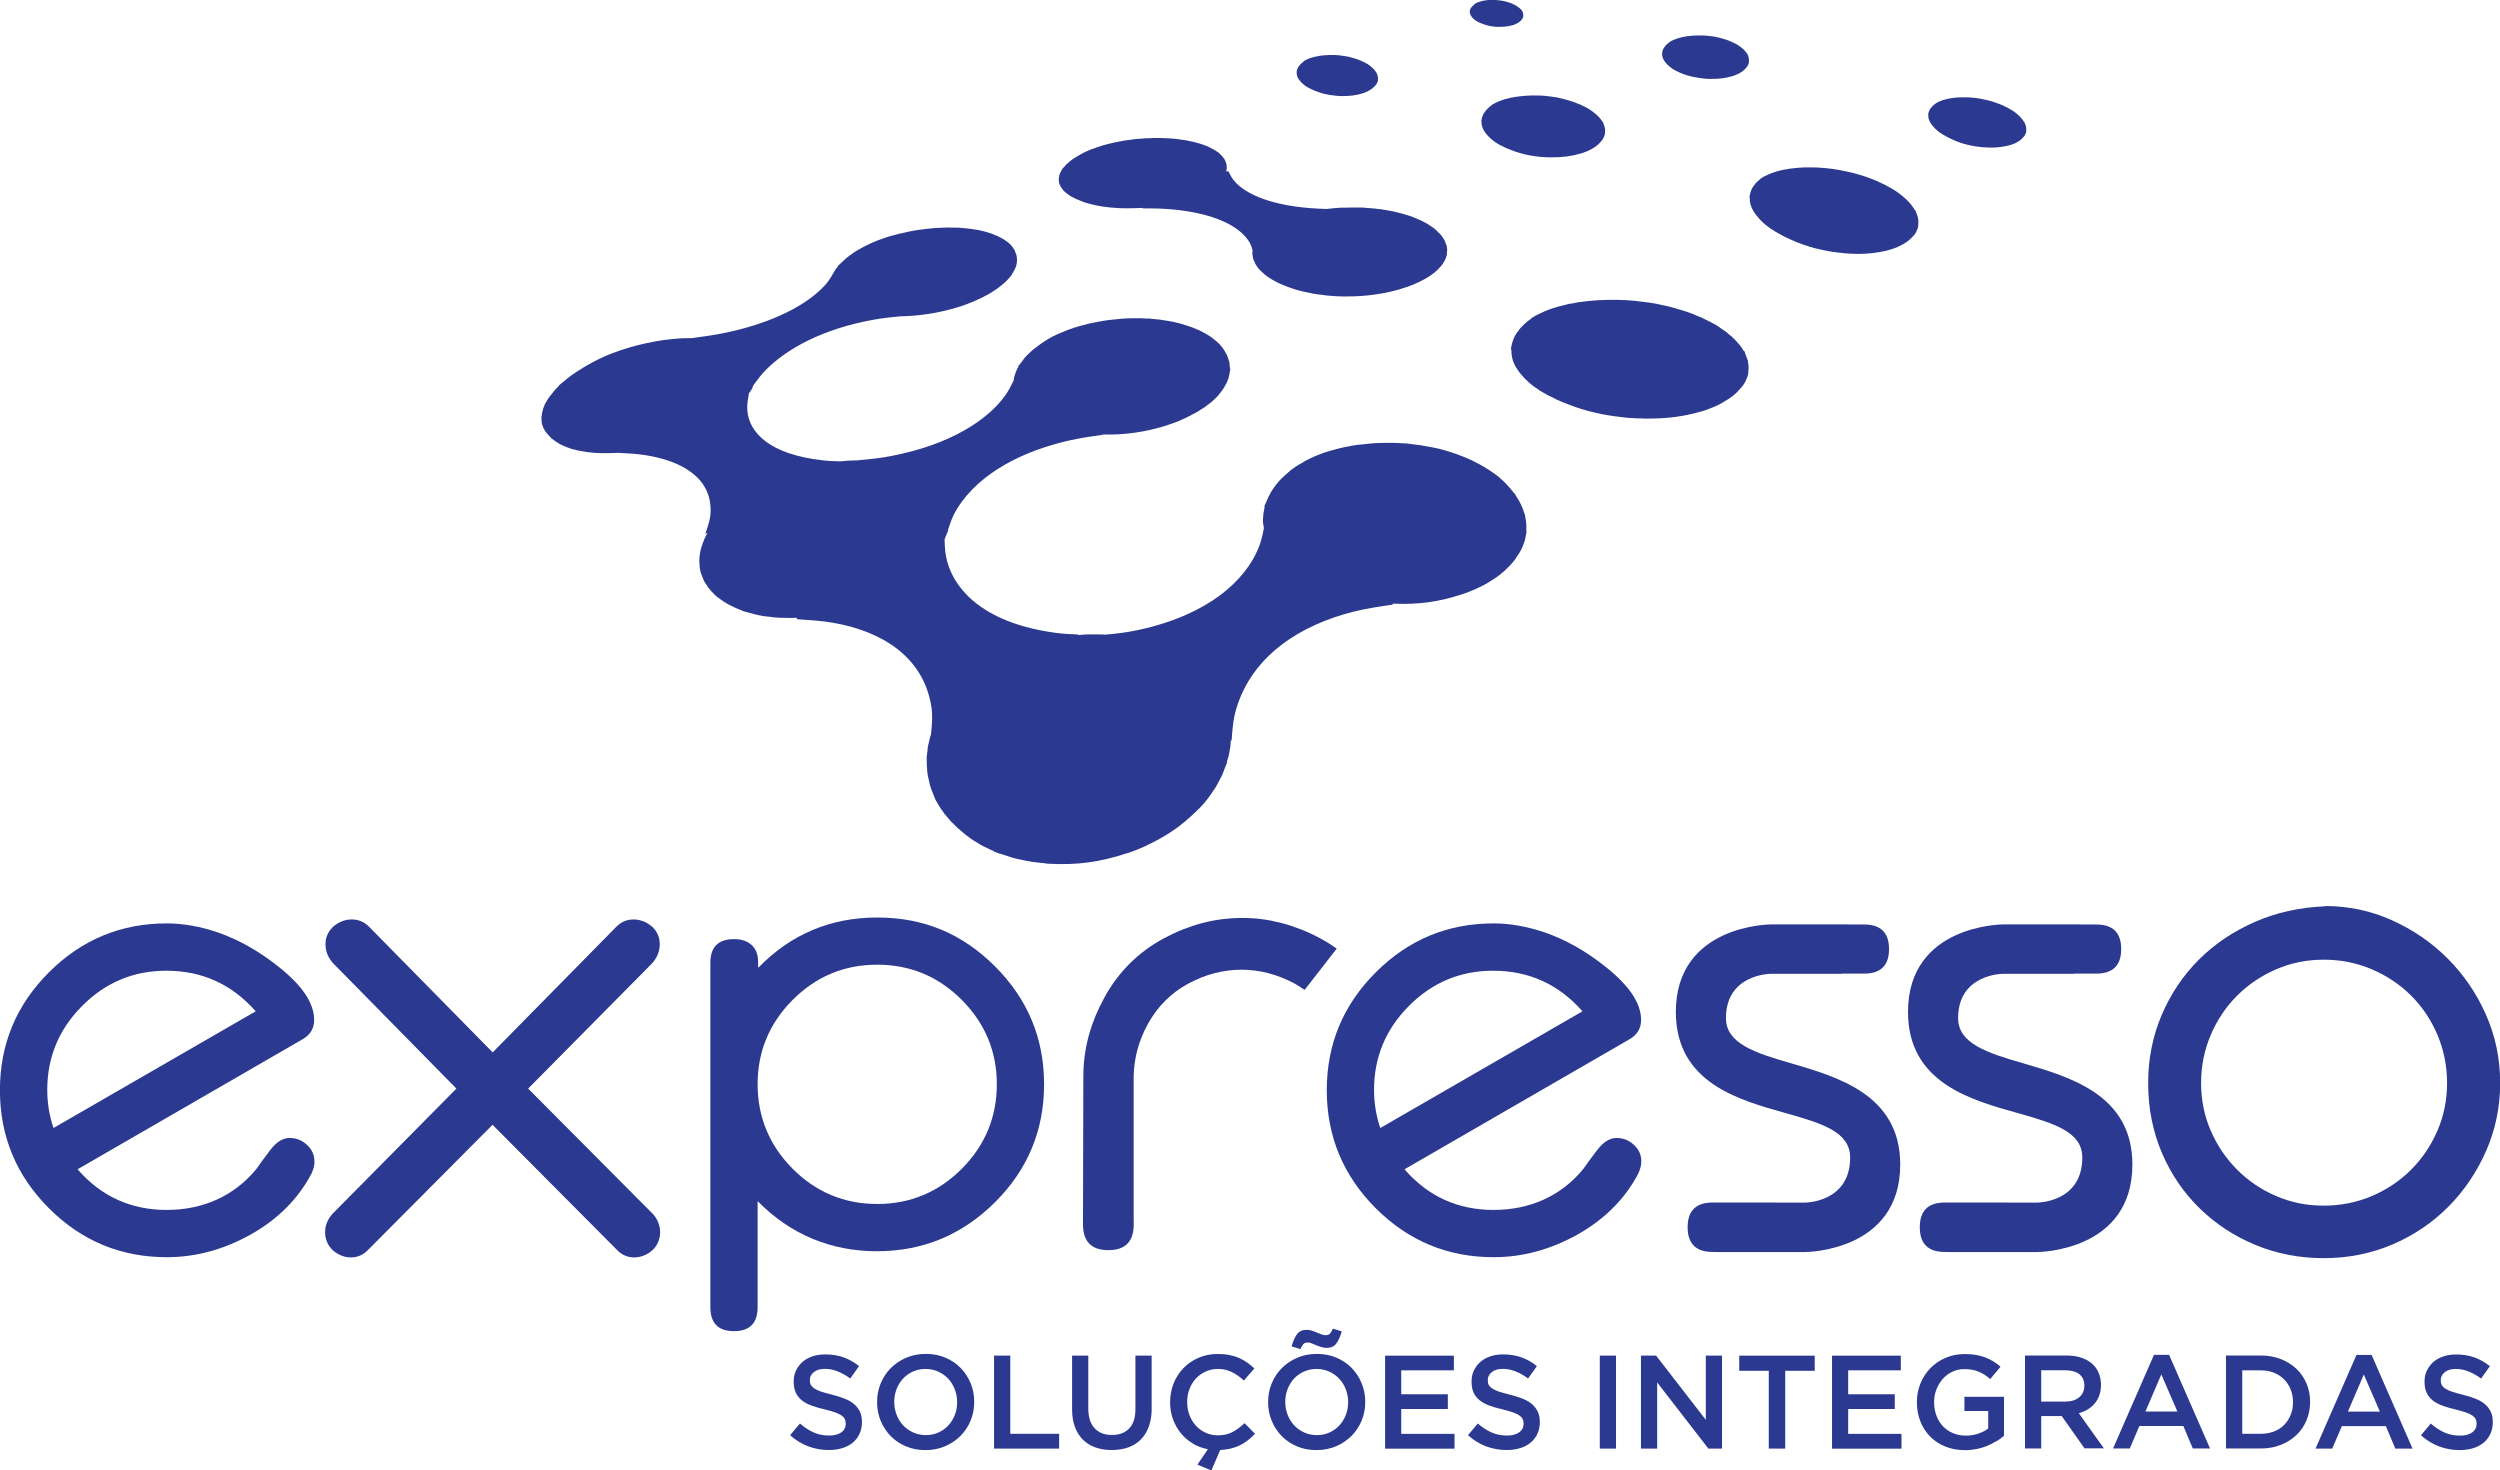 <?xml version="1.0" encoding="UTF-8"?>
<svg id="Layer_2" data-name="Layer 2" xmlns="http://www.w3.org/2000/svg" viewBox="0 0 343.84 202.24">
  <defs>
    <style>
      .cls-1, .cls-2 {
        fill: #2b3990;
      }

      .cls-2 {
        fill-rule: evenodd;
      }
    </style>
  </defs>
  <g id="Layer_1-2" data-name="Layer 1">
    <g>
      <path class="cls-2" d="m35.16,139.08c-3.28-3.72-7.37-5.57-12.28-5.57-4.51,0-8.37,1.61-11.58,4.84-3.2,3.21-4.8,7.06-4.8,11.55,0,1.8.28,3.55.86,5.24l27.81-16.05Zm8.1,20.66c0,.52-.14,1.08-.44,1.71-1.83,3.46-4.61,6.24-8.32,8.33-3.72,2.08-7.58,3.13-11.56,3.13-6.32,0-11.72-2.24-16.21-6.73-4.49-4.49-6.74-9.9-6.74-16.24s2.25-11.72,6.74-16.21c4.49-4.49,9.89-6.73,16.21-6.73,2.25,0,4.61.42,7.07,1.26,2.8.98,5.52,2.5,8.19,4.61,3.34,2.62,5.01,5.08,5.01,7.41,0,1.17-.54,2.06-1.62,2.67l-30.92,17.87c3.23,3.72,7.32,5.59,12.26,5.59s9.28-1.89,12.35-5.66c.38-.58,1.01-1.41,1.87-2.55.85-1.13,1.75-1.69,2.67-1.69s1.71.31,2.39.94c.7.63,1.03,1.4,1.03,2.29Z"/>
      <path class="cls-2" d="m89.73,171.94c-.36.33-.76.58-1.18.74-.43.17-.87.26-1.34.26s-.92-.1-1.34-.29h0c-.4-.19-.77-.46-1.1-.83h0s-17.03-17.12-17.03-17.12l-17.03,17.12h0c-.33.36-.7.64-1.1.83h0c-.42.19-.87.29-1.34.29s-.91-.09-1.34-.26c-.42-.17-.81-.42-1.18-.74l-.02-.02c-.33-.33-.59-.71-.76-1.12h0c-.17-.41-.26-.86-.26-1.32s.09-.91.26-1.34c.17-.42.42-.82.74-1.18l.02-.02,17.04-17.22-16.94-17.22-.02-.02c-.66-.73-1.01-1.56-1.04-2.49-.02-.48.05-.93.22-1.34h0c.16-.41.42-.79.76-1.13l.02-.02c.36-.32.75-.58,1.17-.75.42-.18.86-.28,1.32-.29.47-.02.92.06,1.34.22h0c.41.16.8.42,1.13.75h0s17.03,17.31,17.03,17.31l17.03-17.3h0c.34-.34.72-.6,1.13-.76h0c.41-.16.86-.23,1.34-.22.46.02.91.12,1.32.29.41.17.8.43,1.16.75l.03.02c.34.34.59.72.75,1.13h0c.16.41.23.86.22,1.34-.02.46-.12.91-.29,1.32-.17.41-.43.8-.75,1.17l-.02.02-17.04,17.22,17.13,17.22.02.02c.33.36.58.76.74,1.18.17.43.26.87.26,1.34s-.09.91-.26,1.32c-.17.41-.43.79-.76,1.12l-.02.02Z"/>
      <path class="cls-2" d="m137.1,149.12c0-4.51-1.61-8.37-4.82-11.6-3.23-3.23-7.09-4.84-11.63-4.84s-8.4,1.61-11.63,4.84c-3.21,3.23-4.82,7.09-4.82,11.6s1.61,8.4,4.82,11.63c3.23,3.23,7.11,4.84,11.63,4.84s8.4-1.61,11.63-4.84c3.21-3.23,4.82-7.11,4.82-11.63m6.5,0c0,6.34-2.25,11.76-6.76,16.24-4.51,4.49-9.92,6.73-16.24,6.73s-11.91-2.31-16.4-6.9v14.59c0,2.2-1.08,3.3-3.25,3.3s-3.25-1.1-3.25-3.3v-47.37c0-2.17,1.1-3.25,3.28-3.25,1.69,0,3.23.85,3.28,2.98l.02.97c4.47-4.61,9.94-6.92,16.37-6.92s11.72,2.24,16.21,6.73c4.49,4.49,6.74,9.89,6.74,16.21Z"/>
      <path class="cls-2" d="m155.92,167.86v-19.9c.02-.6.06-1.2.15-1.79.07-.48.16-.97.28-1.46h0s.1-.38.1-.38c.16-.6.37-1.2.61-1.79h0c.24-.6.52-1.18.84-1.75h0c.33-.6.7-1.17,1.1-1.7.39-.52.82-1.02,1.29-1.48.46-.46.96-.89,1.49-1.28.45-.33.93-.64,1.43-.92h0s.25-.14.25-.14c.58-.31,1.18-.59,1.77-.83.6-.24,1.2-.44,1.81-.59.61-.16,1.23-.28,1.85-.36.62-.08,1.24-.12,1.86-.12s1.24.04,1.86.12c.6.08,1.2.19,1.78.34h.01s.05.02.05.02h0c.61.16,1.21.35,1.8.59.59.23,1.18.5,1.76.81h0s.02.01.02.01c.2.12.41.24.6.36.18.11.38.24.58.38l.22.15,4.42-5.68-.12-.08h0c-.17-.12-.34-.24-.52-.36-.26-.17-.53-.34-.81-.51-.27-.16-.54-.32-.81-.46h-.03s-.04-.04-.04-.04h-.01c-.86-.46-1.71-.86-2.57-1.19h0c-.89-.35-1.78-.65-2.67-.88-.89-.23-1.79-.41-2.7-.53-.9-.12-1.81-.17-2.73-.17s-1.85.06-2.75.17c-.91.12-1.81.29-2.71.53-.9.23-1.79.53-2.68.88-.89.35-1.78.77-2.66,1.24-.86.47-1.69.99-2.46,1.56-.77.57-1.49,1.19-2.17,1.86h0c-.67.67-1.3,1.39-1.88,2.16-.58.77-1.11,1.59-1.59,2.46l-.03.06h0c-.48.87-.9,1.74-1.26,2.61-.36.89-.67,1.79-.92,2.71-.24.91-.43,1.83-.55,2.76-.12.92-.18,1.86-.18,2.81,0,7.47-.05,12.86-.05,20.33,0,2.36,1.16,3.55,3.49,3.55s3.49-1.18,3.49-3.55v-.51h.01Z"/>
      <path class="cls-2" d="m217.64,139.08c-3.28-3.72-7.37-5.57-12.28-5.57-4.51,0-8.37,1.61-11.58,4.84-3.2,3.21-4.8,7.06-4.8,11.55,0,1.8.28,3.55.86,5.24l27.81-16.05Zm8.1,20.66c0,.52-.14,1.08-.44,1.71-1.83,3.46-4.61,6.24-8.31,8.33-3.72,2.08-7.58,3.13-11.56,3.13-6.32,0-11.72-2.24-16.21-6.73-4.49-4.49-6.74-9.9-6.74-16.24s2.25-11.72,6.74-16.21c4.49-4.49,9.89-6.73,16.21-6.73,2.25,0,4.61.42,7.08,1.26,2.8.98,5.52,2.5,8.19,4.61,3.34,2.62,5.01,5.08,5.01,7.41,0,1.17-.54,2.06-1.62,2.67l-30.92,17.87c3.23,3.72,7.32,5.59,12.26,5.59s9.28-1.89,12.35-5.66c.38-.58,1.01-1.41,1.87-2.55.86-1.13,1.75-1.69,2.67-1.69s1.71.31,2.39.94c.7.63,1.03,1.4,1.03,2.29Z"/>
      <path class="cls-2" d="m248.27,165.4s6.19,0,6.19-6.19c0-3.57-3.92-4.71-8.8-6.1-6.54-1.83-15.17-4.18-15.17-13.94,0-12.03,13.08-12.03,13.08-12.03h9.8s2.52.01,2.52.01h0s.49,0,.49,0c2.29,0,3.43,1.13,3.43,3.38s-1.14,3.38-3.43,3.38h-3.01s0,.02,0,.02h-9.8s-6.19,0-6.19,6.1c0,3.49,4.01,4.79,8.89,6.19,6.54,1.92,15.08,4.36,15.08,13.95,0,12.03-13.07,12.03-13.07,12.03h-12.3s-.42-.01-.42-.01c-2.3,0-3.45-1.13-3.45-3.4s1.15-3.4,3.45-3.4c5.08,0,7.63.01,12.71.01"/>
      <path class="cls-2" d="m302.73,148.95c0,2.33.44,4.51,1.32,6.54.44,1.02.96,1.98,1.57,2.88h0c.6.88,1.29,1.72,2.06,2.5.77.77,1.61,1.46,2.49,2.06.89.6,1.85,1.13,2.88,1.57,1.02.44,2.08.77,3.16.99,1.08.22,2.21.33,3.38.33,2.33,0,4.53-.44,6.6-1.31h0c1.04-.44,2.01-.97,2.91-1.57.9-.6,1.73-1.29,2.51-2.06h0c.77-.77,1.46-1.61,2.06-2.5.6-.89,1.13-1.86,1.57-2.88.44-1.02.77-2.08.99-3.16.22-1.08.33-2.21.33-3.38,0-2.33-.44-4.53-1.31-6.6h0c-.44-1.04-.97-2.02-1.57-2.92-.6-.9-1.29-1.73-2.06-2.5h0c-.78-.78-1.61-1.46-2.51-2.06-.9-.61-1.88-1.13-2.91-1.57-2.07-.88-4.27-1.32-6.6-1.32s-4.51.44-6.54,1.32c-1.02.44-1.98.96-2.88,1.57-.89.6-1.73,1.29-2.5,2.06h0c-.78.78-1.47,1.61-2.06,2.51-.61.9-1.13,1.88-1.57,2.91-.88,2.07-1.32,4.27-1.32,6.6m17.06-24.35c1.6,0,3.17.16,4.71.49,1.53.32,3.02.81,4.48,1.47,1.45.65,2.82,1.42,4.09,2.29,1.28.88,2.48,1.87,3.57,2.97,1.1,1.1,2.08,2.29,2.97,3.58.88,1.29,1.64,2.66,2.29,4.13,1.31,2.94,1.96,6.09,1.96,9.43,0,1.63-.16,3.22-.48,4.78-.32,1.55-.8,3.05-1.43,4.5-.63,1.45-1.38,2.81-2.24,4.09h0c-.86,1.28-1.83,2.47-2.92,3.57-1.08,1.1-2.27,2.09-3.55,2.96-1.28.87-2.66,1.63-4.12,2.26-1.47.63-3.01,1.11-4.59,1.43-1.59.32-3.23.48-4.93.48s-3.28-.15-4.84-.45c-1.56-.3-3.07-.75-4.52-1.35-1.46-.6-2.82-1.32-4.1-2.15h0c-1.28-.84-2.47-1.79-3.57-2.86-1.1-1.07-2.09-2.24-2.96-3.51-.87-1.27-1.62-2.64-2.25-4.11-.63-1.47-1.11-3.01-1.43-4.62-.32-1.6-.48-3.27-.48-5s.15-3.28.46-4.84c.31-1.56.77-3.07,1.39-4.53.62-1.45,1.35-2.81,2.2-4.08.86-1.28,1.83-2.46,2.91-3.54,1.08-1.08,2.27-2.06,3.56-2.93,1.28-.86,2.67-1.62,4.15-2.27,1.48-.65,3.03-1.16,4.65-1.51,1.61-.36,3.28-.57,5-.64h.02Z"/>
      <path class="cls-2" d="m280.2,165.4s6.19,0,6.19-6.19c0-3.57-3.92-4.71-8.8-6.1-6.54-1.83-15.17-4.18-15.17-13.94,0-12.03,13.08-12.03,13.08-12.03h9.8s2.52.01,2.52.01h0s.49,0,.49,0c2.29,0,3.43,1.13,3.43,3.38s-1.15,3.38-3.43,3.38h-3.01s0,.02,0,.02h-9.8s-6.19,0-6.19,6.1c0,3.49,4.01,4.79,8.89,6.19,6.54,1.92,15.08,4.36,15.08,13.95,0,12.03-13.07,12.03-13.07,12.03h-12.3s-.42-.01-.42-.01c-2.3,0-3.45-1.13-3.45-3.4s1.15-3.4,3.45-3.4c5.08,0,7.63.01,12.71.01"/>
      <path class="cls-2" d="m172.27,34.45c-.12-.53-.26-.91-.57-1.37-1.9-2.75-6.49-3.99-11.07-4.33-1.16-.08-2.32-.1-3.48-.09,0-.02-.01-.05,0-.07-.52.03-1.05.05-1.61.05-.09,0-.19,0-.29,0h-.02c-.1,0-.21,0-.29,0h0c-.21,0-.39,0-.56,0h0c-.2-.01-.39-.02-.55-.02h0c-.15-.02-.34-.02-.56-.04-.2-.01-.38-.04-.52-.04t-.02,0c-.17-.03-.35-.03-.54-.07-.25-.02-.46-.05-.71-.08,0,0,0,0,0-.02-.13,0-.25-.04-.37-.06-.17-.04-.35-.06-.51-.1-.15-.03-.34-.07-.49-.12h0c-.12-.02-.27-.07-.45-.11h0c-.14-.04-.29-.09-.47-.14h0c-.14-.06-.28-.11-.42-.16-.13-.06-.28-.11-.41-.17h0c-.12-.05-.25-.11-.37-.15-.09-.05-.22-.1-.35-.18h0c-.12-.05-.24-.12-.35-.17h0c-.1-.07-.19-.12-.27-.19-.09-.06-.19-.13-.25-.19h-.02c-.06-.05-.12-.11-.2-.16h0s-.02-.02-.02-.03h0s-.02,0-.02,0c-.02,0,0,0,0,0h0c-.06-.06-.14-.14-.21-.21h-.02c-.06-.07-.13-.15-.16-.22h0c-.06-.07-.1-.14-.16-.22-.03-.07-.07-.14-.12-.21-.03-.07-.08-.13-.1-.2-.02-.09-.05-.16-.07-.23-.02-.07-.03-.14-.04-.22h0c-.02-.08,0-.15,0-.24-.02-.07-.02-.15,0-.23.03-.08.03-.15.04-.22-.01-.05.02-.12.04-.21.03-.07.06-.16.1-.24.04-.09.07-.16.12-.23h0c.03-.07.09-.15.14-.21-.02,0-.05,0-.06,0,.12-.16.27-.32.42-.47.06-.09.14-.15.18-.22.08-.08.16-.15.25-.22h0c.09-.08.17-.16.26-.23.08-.07.19-.14.28-.22h0c.07-.06.17-.13.33-.22.11-.07.23-.15.33-.21h0c.11-.07.23-.15.34-.2.11-.07.23-.13.37-.21.06-.04.13-.06.2-.11t0-.01c.18-.08.38-.18.56-.26h.02s.01,0,.04-.02c.01-.01.03-.01.04-.02.1-.04.23-.1.4-.17h0c.13-.05.29-.11.48-.16.14-.05.29-.11.46-.18h0c.15-.03.31-.09.47-.15.13-.03.28-.09.48-.14h0c.16-.05.31-.08.49-.13h0c.18-.05.33-.08.49-.12.19-.05.37-.08.54-.12.15-.03.33-.06.53-.1h0c.21-.04.37-.08.48-.09.23-.04.45-.07.68-.11t0,.01c.11-.02.23-.03.35-.05h0c.17-.02.34-.04.5-.07.17-.02.35-.03.55-.06h0c.2,0,.39-.03.54-.03.18-.02.37-.03.51-.05.13,0,.3,0,.52,0,.14-.01.31-.02.5-.03h.02c.19,0,.36,0,.52,0h0c.2,0,.36,0,.52,0h0c.06,0,.13.02.21.01h0c.27,0,.54.01.83.03.16.02.34.03.52.04h0c.14,0,.31.02.5.04.33.04.65.08.98.14h.02c.31.04.63.09.93.17h0c.32.05.64.13.91.21.31.09.59.17.86.25h-.03c.13.04.26.09.38.14h0c.11.04.22.09.39.15h0c.07.04.2.09.33.17h0c.08.04.2.11.32.17h0c.11.06.21.12.29.17h.02c.08.06.16.12.26.18.1.07.18.13.28.18h-.02,0c.08.07.15.14.22.21h0c.07.07.13.13.18.19h.02c.05.07.1.13.15.2h0s.05.09.08.12t.02,0s0,.01-.01.01c.02,0,.03,0,.05,0,.01.04.02.07.04.1.02.07.05.13.09.19h0c.04.08.08.15.11.22.02.06.05.13.06.2h0c.02.08.06.15.05.22.02.06.02.14,0,.23h0s0,.04,0,.07c.02,0,.03,0,.05,0-.03.14-.05.26-.06.39-.01.06-.03.13-.05.2.09,0,.2-.02.33-.02.2.46.43.91.81,1.35,1.56,1.82,5.23,3.48,11.6,3.79.4.02.74.03,1.08.04.09,0,.19-.02.29-.03.16-.02.38-.04.58-.06h0c.25-.02.46-.05.63-.06.24,0,.43-.02.57-.03.16,0,.35,0,.59,0,.18-.01.4-.02.61-.02h0c.22,0,.42-.01.6,0h0c.22,0,.42,0,.6,0h0c.1,0,.18,0,.26.01,0,0,0-.01,0-.02.32.03.63.04.96.08.18,0,.38.02.62.05h0c.16,0,.37.03.57.06.43.03.83.09,1.23.16h0c.38.06.79.14,1.18.22h0c.39.09.74.18,1.14.29.37.1.72.22,1.07.33h0c.13.05.31.1.48.18h0c.13.04.3.11.49.21h0c.11.04.28.11.47.2h0c.12.05.26.13.41.2h0c.15.07.3.16.42.23h0c.14.07.26.15.37.24.11.08.23.15.37.23-.02,0-.01.01-.01.01t.02,0h0c.11.08.24.16.33.25h0c.11.09.2.17.28.24h0c.07.08.17.17.25.27h0c.06.05.11.09.14.14,0,0,0,.01.02,0t.02.02s.02,0,.03,0c.02.05.05.1.1.14.04.07.11.14.17.21h0c.07.11.13.2.18.28.06.09.11.18.18.27h0c.03.09.08.18.11.29.03.08.08.18.11.29h0s.02.06.03.08c0,0,.02,0,.03,0,.04.18.05.35.07.5,0,.08.01.19.01.28h0c-.01.11-.03.21-.04.31h0c0,.09-.01.15,0,.21-.01.01,0,.01.02,0-.07.13-.09.26-.13.39-.04.12-.09.22-.11.3h0c-.07.09-.11.2-.15.3h-.03c-.04.12-.12.22-.18.31h0c-.07.09-.12.19-.23.3h0c-.11.1-.16.2-.28.29h0c-.1.1-.18.19-.26.29-.15.1-.25.2-.33.29h0c-.11.08-.24.17-.38.28-.16.12-.29.21-.42.28-.14.1-.3.19-.41.26h0c-.15.08-.29.18-.45.24h0c-.17.1-.35.18-.48.25h0c-.22.1-.37.17-.54.24-.16.07-.3.15-.49.21h0c-.16.06-.37.13-.53.2h0c-.2.06-.39.13-.59.18-.18.07-.37.13-.58.2h-.02c-2.15.62-4.59.96-7.12.96-.08,0-.2,0-.31,0h0c-.12,0-.27,0-.37,0h0c-.25-.01-.47-.02-.65-.02h0c-.25-.02-.48-.02-.67-.04h0c-.19-.02-.43-.05-.68-.05-.24-.04-.48-.05-.67-.09h0c-.21-.02-.43-.05-.67-.08-.31-.05-.6-.08-.86-.13,0,0,0-.01.01-.02-.16-.03-.31-.05-.47-.09-.21-.04-.42-.09-.63-.13-.18-.04-.41-.11-.61-.15h0c-.17-.03-.34-.1-.57-.16h0c-.16-.05-.37-.12-.58-.19h-.02c-.19-.08-.39-.14-.57-.22-.17-.06-.35-.13-.5-.2h0c-.19-.08-.34-.14-.49-.2-.14-.07-.31-.14-.48-.24h0c-.15-.07-.31-.16-.45-.25h0c-.14-.08-.26-.17-.4-.24-.14-.07-.24-.16-.37-.24h0c-.12-.09-.19-.14-.29-.22h0s-.02,0-.04-.03h0s-.04-.02-.02-.03h0c-.1-.08-.21-.17-.3-.27h0c-.13-.1-.22-.19-.3-.28h0c-.08-.1-.18-.18-.26-.27-.08-.11-.16-.2-.21-.29-.04-.09-.12-.17-.18-.27-.06-.11-.11-.21-.13-.3-.04-.09-.09-.18-.15-.28h0c-.01-.09-.05-.18-.08-.29-.02-.1-.04-.2-.05-.3-.02-.11-.04-.2-.05-.27.01-.07.01-.18.02-.27.01-.07,0-.15.01-.23m-24.04,52.92c.35-.04.65-.06.91-.08.35,0,.64-.03.89-.02.23,0,.51-.01.87,0,.27,0,.57.01.91.02h.02c.06,0,.11.02.15.02,1.76-.15,3.07-.32,4.64-.66,9.58-2.07,14.67-6.79,16.49-11.31.36-.89.56-1.81.72-2.68-.02-.14-.04-.28-.06-.42-.06-.21-.07-.37-.07-.5,0-.13,0-.29.02-.49.04-.18.02-.36.04-.56.03-.19.07-.38.1-.52h0c.01-.15.05-.33.1-.49-.03,0-.05,0-.09,0,.17-.32.29-.66.45-1,.05-.19.16-.34.23-.48.09-.17.16-.34.26-.5h.02c.09-.18.18-.34.3-.49.09-.16.22-.31.35-.48h0c.09-.13.23-.28.38-.47.16-.16.31-.32.41-.44h0c.18-.16.33-.31.46-.43.14-.13.32-.26.47-.42.08-.08.2-.15.29-.24h-.02c.24-.17.52-.36.76-.54h0s.06-.03.09-.06c.01-.01.03-.02.06-.03.11-.1.3-.2.57-.34h0c.14-.11.38-.22.59-.36.21-.1.44-.21.64-.33h.01c.21-.1.42-.2.65-.3.22-.08.42-.16.71-.28h0c.2-.08.45-.16.67-.25h0c.27-.07.52-.16.72-.22.29-.08.52-.15.79-.21.19-.04.45-.11.71-.19h.02c.31-.06.54-.12.72-.15.31-.06.65-.13.99-.2,0,.01-.03.02,0,.02.16-.03.36-.06.52-.09h0c.25-.01.5-.05.78-.07.23-.03.51-.07.79-.09h0c.32-.03.58-.06.84-.07.3-.02.56-.03.73-.02.22-.01.47-.02.8-.03.22.01.52.02.81,0h0c.3.02.55.01.82.03h0c.28.02.54.04.8.04h0c.09.03.21.02.32.03,0,0,0-.01.01-.02.43.06.86.11,1.3.17.23.03.52.06.79.1h0c.25.04.49.09.82.15.52.07,1.06.2,1.62.32h0c.52.13,1.07.29,1.59.46h0c.51.15,1.02.34,1.53.54.53.2,1.01.41,1.46.63h0c.19.1.43.21.66.34h0c.19.1.43.21.68.37h0c.18.09.4.22.64.38h0c.19.12.39.24.59.39h.02c.2.13.38.26.59.41h0c.18.12.35.28.54.43.14.15.32.29.49.43h-.01s0,.03.02.03h0c.17.14.31.3.47.46h0c.16.18.32.34.43.47h0c.11.13.25.29.39.48h0c.07.09.13.17.19.25,0,0,0,.02.02.02,0,.01.01.03.05.03,0,0,.02.02.04.02.04.09.09.17.15.26.08.12.14.25.23.38h0c.12.17.22.36.31.52.08.14.16.31.25.48v.02c.08.16.13.32.21.49.04.17.12.35.18.53v.03c0,.05.02.1.04.15.02,0,.04,0,.05,0,.03.29.09.59.14.88.04.17.03.33.06.53h0c0,.18,0,.38,0,.54h0c-.02.16,0,.28,0,.41,0,.01.02,0,.04,0-.06.22-.07.46-.13.69-.05.2-.06.39-.12.55h0c-.08.18-.11.36-.17.53h-.02c-.06.23-.15.41-.22.55h0c-.07.17-.17.34-.28.54h0c-.13.19-.22.37-.35.53h0c-.12.18-.25.37-.34.53-.18.2-.28.36-.43.51h0c-.13.14-.29.3-.49.51-.18.2-.39.37-.52.52-.19.16-.41.31-.54.45h0c-.2.14-.4.28-.57.42h0c-.22.17-.48.32-.65.42h0c-.25.17-.5.31-.68.43-.22.12-.47.24-.68.36h0c-.24.12-.51.23-.72.34h0c-.27.12-.53.24-.78.34-.25.11-.52.21-.81.31h-.02c-.27.09-.56.19-.79.26h0c-2.87.9-5.5,1.29-8.94,1.16-.07,0-.14,0-.19,0,0,.05,0,.09.02.13-1.81.25-3.65.53-5.44.98-7.09,1.79-13.8,5.89-16.05,13.25-.45,1.5-.53,2.64-.67,4.47-.04-.02-.06-.04-.09-.06-.03.31-.07.6-.08.91-.03.23-.08.49-.14.77h0c-.04.26-.1.54-.17.78h-.02c-.06.22-.1.4-.16.55,0,.02.04.02.06.02-.12.33-.26.65-.4.99-.1.27-.19.55-.29.76h0c-.12.26-.27.52-.4.78h0c-.16.32-.31.6-.43.8h0c-.13.24-.32.49-.53.79v.02c-.19.27-.37.52-.55.77h0c-.2.25-.4.51-.58.74-.25.27-.49.5-.65.7h-.02c-.19.21-.45.44-.74.71-.3.3-.56.53-.8.73-.28.25-.54.48-.78.66h-.02c-.25.23-.53.44-.79.62h0c-.37.24-.67.48-.92.63h0c-.38.23-.69.43-.93.57-.33.2-.65.37-.95.52h0c-.32.17-.62.34-.97.49h0c-.3.17-.64.32-.98.47-.31.14-.69.28-1.05.43h0c-.38.14-.73.26-1.03.36h-.04c-3.58,1.18-6.81,1.65-10.73,1.42-.19,0-.34-.03-.52-.05t-.02-.02c-.19-.02-.4-.04-.56-.05h0c-.4-.04-.71-.08-1.04-.12h0c-.37-.07-.7-.13-1.02-.18h0c-.26-.07-.61-.13-1.02-.21-.39-.1-.73-.17-1.01-.27t-.02-.01c-.28-.08-.6-.18-.96-.31-.42-.12-.88-.26-1.28-.42,0,0,0-.02.01-.04-.23-.11-.43-.21-.64-.29-.29-.16-.64-.32-.93-.45-.25-.12-.55-.31-.82-.49h0c-.25-.12-.51-.31-.81-.5h0c-.22-.16-.48-.36-.8-.6h0c-.24-.2-.51-.42-.73-.62-.24-.19-.47-.41-.68-.62h0c-.21-.23-.43-.42-.64-.64-.14-.16-.33-.39-.55-.66h0c-.21-.22-.38-.45-.53-.69h0c-.17-.22-.34-.44-.45-.66-.13-.21-.28-.44-.4-.69h-.02c-.11-.19-.18-.4-.25-.57h0s-.03-.08-.05-.11h0s-.02,0-.03-.03c-.02,0,0-.04,0-.05h0c-.06-.23-.2-.48-.3-.77h-.02c-.07-.26-.15-.51-.23-.75h0c-.06-.25-.11-.51-.17-.77-.08-.25-.11-.52-.15-.72-.04-.23-.05-.47-.06-.74-.05-.26-.04-.53-.04-.76,0-.22-.01-.47-.02-.74h0c.01-.22.06-.46.09-.75.04-.28.05-.54.08-.78.07-.3.12-.53.18-.73.02-.18.09-.43.17-.7.02-.09.04-.17.08-.27.16-1.52.24-2.57.03-3.88-1.15-6.92-7.02-10.31-13.52-11.43-1.62-.28-3.3-.38-4.98-.49,0-.07.02-.12.04-.19-.65.03-1.32.02-2.02,0-.14,0-.26,0-.39,0,0,0,0,0-.02-.02-.14,0-.3-.01-.45-.02h0c-.29-.02-.55-.05-.77-.09h0c-.3-.03-.57-.06-.79-.08h-.02c-.22-.04-.45-.08-.76-.14-.29-.06-.51-.12-.73-.17h-.02c-.2-.06-.46-.13-.71-.2-.33-.08-.64-.18-.94-.27,0,0,.02,0,.01-.04-.17-.06-.33-.11-.48-.17-.22-.09-.45-.19-.66-.3-.19-.08-.4-.2-.6-.3h-.02c-.12-.09-.31-.18-.52-.32h-.02c-.15-.1-.35-.23-.54-.37h0c-.19-.13-.37-.26-.54-.39-.14-.12-.28-.25-.43-.38v-.02c-.14-.13-.26-.26-.39-.4-.09-.12-.23-.27-.37-.44h0c-.09-.16-.21-.3-.31-.48h0c-.11-.15-.21-.29-.28-.43-.04-.16-.14-.3-.2-.48h0c-.05-.12-.1-.26-.15-.37t-.02,0s0-.03,0-.06h0s0-.04,0-.05h-.02c-.05-.15-.11-.31-.15-.49h0c-.02-.18-.06-.34-.08-.49h0c0-.18-.02-.34-.03-.52-.02-.19-.03-.34-.01-.51-.02-.14,0-.3.04-.49.03-.18.02-.37.07-.52.03-.15.04-.33.11-.5h.02c.03-.14.06-.32.15-.51.05-.19.11-.36.19-.53.06-.2.14-.37.21-.5.05-.12.15-.29.25-.48.03-.05.06-.11.1-.17-.11.05-.21.1-.32.16.41-1.22.68-1.98.72-2.96.2-4.81-4.07-7.15-9.16-7.9-1.14-.17-2.38-.23-3.6-.29-.67.04-1.34.06-2.04.04-.1,0-.22,0-.32,0h.02c-.14-.02-.25-.02-.39-.02h0c-.24,0-.45-.02-.62-.04h0c-.24-.02-.46-.03-.64-.06h0c-.17-.02-.37-.04-.61-.09-.24-.03-.44-.07-.6-.1h0c-.19-.04-.39-.07-.58-.14-.24-.06-.51-.1-.74-.17,0,0,0,0,.03-.02-.15-.04-.28-.08-.38-.12-.19-.07-.35-.13-.5-.2-.14-.07-.31-.13-.47-.22h0c-.12-.05-.25-.13-.4-.23h0c-.11-.07-.25-.15-.41-.27h0c-.13-.09-.25-.18-.37-.27-.11-.09-.22-.18-.29-.29h0c-.11-.1-.2-.19-.27-.28-.09-.09-.17-.19-.26-.31h0c-.09-.11-.15-.21-.23-.32h.02c-.08-.11-.12-.22-.18-.31-.06-.1-.09-.21-.11-.34h0c-.06-.08-.07-.18-.11-.26h0s0-.03,0-.05h0s0,0,.02-.02c-.02,0-.02,0-.02-.02h0c0-.1-.02-.24-.03-.36h0c-.01-.14-.02-.26-.03-.37h0c.02-.13.04-.24.07-.36,0-.12.01-.24.04-.34.02-.12.05-.23.1-.37,0-.14.06-.25.12-.38.04-.11.1-.23.13-.36h0c.07-.12.15-.24.22-.37.09-.14.16-.27.23-.4.1-.14.19-.26.25-.35.07-.1.16-.21.28-.34.09-.13.19-.25.31-.4.14-.14.24-.25.33-.37h0c.12-.12.26-.23.36-.35-.03,0-.05,0-.08,0,.31-.25.61-.5.92-.75.15-.14.31-.25.43-.35.15-.12.32-.24.49-.38h.02c.15-.11.32-.23.48-.34.17-.1.34-.23.56-.35h0c.12-.09.29-.2.52-.33.22-.12.4-.23.57-.34h0c.22-.12.4-.21.59-.32.19-.1.37-.2.6-.32.11-.05.22-.1.34-.16t-.02,0c.3-.14.59-.28.9-.42h0s.03-.02.08-.03c.03-.01.05-.02.06-.03.16-.07.36-.15.63-.26h0c.19-.07.44-.16.69-.25.2-.08.41-.15.66-.24h0c.22-.07.44-.14.66-.21.2-.07.43-.12.68-.21h0c.22-.05.46-.12.68-.19h0c.24-.06.48-.11.67-.17.25-.05.49-.11.73-.17.19-.04.43-.09.67-.13h.02c.25-.06.48-.1.64-.14.29-.05.57-.1.85-.14t.02,0c.13-.02.29-.04.45-.07h0c.19-.02.42-.05.63-.07.21-.02.43-.05.68-.07h0c.24-.03.48-.04.66-.06.26,0,.47-.01.62-.03.16-.01.36-.02.6-.01.18,0,.39,0,.62-.01h0s.08.01.15,0c0,0,.01-.02.03-.03,1.31-.18,2.68-.36,4.02-.63,5.34-1.06,10.91-3.23,13.98-6.54.5-.54.76-.95,1.08-1.5.01-.02.02-.05.05-.08.02-.07.08-.16.15-.26.05-.1.11-.21.19-.33.08-.09.13-.19.21-.28h0c.06-.09.13-.19.21-.27-.02,0-.03,0-.05,0,.19-.19.4-.38.61-.57.11-.11.22-.2.3-.28.1-.09.21-.18.33-.29h0c.11-.1.26-.19.35-.27.14-.08.26-.18.41-.28h-.02c.1-.07.24-.16.41-.29.16-.08.3-.17.43-.25h0c.16-.09.3-.17.45-.25.13-.08.29-.16.47-.25.09-.04.18-.08.25-.12h0c.22-.12.47-.23.71-.34h0s.04-.02.07-.03c0-.01.01-.02.03-.02.12-.05.3-.11.52-.21h0c.13-.06.33-.14.55-.2.16-.07.34-.13.55-.2h0c.18-.06.34-.13.54-.18.17-.05.36-.11.58-.16h0c.2-.06.38-.1.58-.16h0c.2-.04.37-.08.58-.14.2-.04.41-.09.6-.13.18-.04.37-.08.57-.13h.02c.24-.04.43-.08.57-.11.25-.03.5-.07.76-.12t0,0c.12-.02.25-.04.41-.05h0c.17-.03.36-.05.56-.07.17-.02.37-.04.6-.06h0c.22-.03.44-.05.6-.06.22-.02.4-.02.54-.02.14-.01.33-.02.54-.03.17,0,.38-.01.59-.02h0c.19,0,.39,0,.56.01h0c.19,0,.37,0,.55.01h0c.06,0,.14,0,.22,0,0,0,0-.01.01-.01.28.03.55.04.85.07.16.02.36.03.54.05h0c.15.02.33.04.51.06.36.05.71.11,1.03.16h0c.35.07.66.15.98.23h0c.29.09.6.19.91.29.28.12.55.23.8.34h0c.12.05.22.11.35.18h0c.12.05.24.11.35.19h0c.09.05.2.11.32.21h0c.09.05.19.13.29.2h0c.1.07.18.15.28.23h0c.07.08.15.15.23.23.05.09.13.16.18.23-.02,0-.01.01-.01.01,0,0,0,.01.02,0h0c.07.09.13.16.17.26h0c.05.09.1.17.15.25h0c.03.07.05.17.09.27h0s.04.08.04.13c0,.01,0,.02.02.02h-.01s.04.03.04.03c.01.05,0,.09.03.13,0,.08.02.15.05.22h0c0,.1.01.2.02.29.02.07,0,.17.01.26h0c0,.09,0,.19-.03.28-.01.09-.02.18-.06.3h0s-.02.05-.01.08t.03,0c-.08.17-.15.33-.21.49-.05.08-.07.17-.15.29h0c-.06.1-.12.21-.18.3h0c-.03.08-.08.16-.13.21,0,0,.02,0,.03,0-.12.14-.23.27-.33.4-.1.12-.2.2-.27.3h0c-.09.09-.19.19-.29.29h0c-.12.11-.23.22-.34.29h0c-.11.1-.22.2-.37.31h0c-.14.11-.26.21-.41.31h0c-.12.09-.27.19-.41.28-.17.11-.31.2-.43.28h0c-.14.08-.32.18-.51.29-.22.12-.38.2-.54.28-.19.1-.37.21-.51.26h-.02c-.15.07-.34.17-.51.24h0c-.22.1-.4.19-.57.24h0c-.22.1-.44.17-.6.24-.2.08-.41.15-.58.22h0c-.21.06-.41.13-.61.19h0c-.18.06-.4.13-.6.18-.23.07-.42.13-.67.18h0c-.23.07-.45.12-.62.16h0c-2.06.49-4.2.75-6.24.78-1.38.14-2.36.24-3.59.46-7.07,1.28-11.94,4.02-14.77,6.87-.67.68-1.19,1.37-1.68,2.04-.07.12-.1.23-.19.37h0s-.04.07-.05.1c.02,0,.03,0,.05,0-.15.24-.28.45-.44.66-.04.06-.07.12-.12.19.02,0,.03,0,.05,0-.14.74-.27,1.5-.21,2.26.25,3.07,3.11,6.05,10.38,6.85.86.1,1.62.13,2.48.14.05,0,.08,0,.15-.02h0c.34-.02.59-.05.79-.07.3-.01.54-.03.71-.03.2,0,.42-.01.73-.02.05,0,.09,0,.14,0-.02,0-.03,0-.04-.02,1.84-.17,3.04-.29,4.59-.6,8.16-1.6,13.16-5,15.51-8.26.52-.72.86-1.42,1.2-2.13,0-.02,0-.04,0-.07.02-.15.04-.28.06-.36.03-.1.07-.22.11-.35.06-.12.07-.27.14-.41.07-.13.11-.26.17-.38h0c.07-.11.13-.23.19-.33-.04,0-.07,0-.08,0,.19-.26.41-.5.6-.75.09-.12.18-.26.25-.36.11-.12.21-.23.33-.37h0c.12-.12.24-.23.37-.35.11-.11.23-.22.37-.35h0c.1-.1.24-.21.41-.33.15-.13.32-.25.45-.35h0c.15-.12.31-.22.46-.33.14-.1.3-.2.47-.31.09-.06.17-.11.28-.17t-.02,0c.25-.15.5-.28.73-.42h.01s.03-.02.06-.03c.03-.01.05-.01.06-.03.12-.07.31-.16.53-.26h0c.17-.07.38-.15.6-.25.19-.08.39-.17.6-.25h0c.2-.08.39-.16.59-.22.17-.07.38-.14.63-.22h0c.22-.06.41-.13.63-.19h0c.22-.07.42-.12.64-.17.22-.06.47-.11.67-.18.21-.03.42-.09.66-.13h0c.27-.06.49-.09.64-.13.29-.05.57-.11.85-.15t.02,0c.13-.02.29-.04.45-.07h0c.21-.02.42-.05.64-.07.21-.02.45-.05.68-.07h.02c.25-.04.48-.04.71-.07.25,0,.46-.03.63-.04.16,0,.38,0,.64-.01.18,0,.41,0,.66,0h.02c.23,0,.45.01.66,0h0c.24.01.45.02.64.04h0c.08,0,.17,0,.27,0,0,0,0-.01,0-.02.34.05.67.09,1.02.11.22.03.44.05.68.07h0c.16.04.38.07.64.1.41.06.83.14,1.27.23h0c.41.09.8.2,1.21.32h0c.38.12.76.24,1.14.37.39.16.74.3,1.06.44h0c.15.07.32.15.48.24h0c.13.06.29.15.47.26h0c.1.07.26.16.46.28h0c.11.08.25.17.38.27h0c.15.12.27.22.39.32h.02c.11.08.22.19.33.29.1.11.21.21.33.3-.01.01-.03.02-.03.02,0,0,0,.02,0,.02h.03c.09.1.19.2.27.32h0c.1.12.18.23.24.33h0c.08.1.14.22.21.34h0c.02.07.05.13.08.19,0,0,0,.02.02.02,0,0-.01.02-.01.02.02,0,.04,0,.06,0,.02.07.03.13.08.18.03.1.07.2.1.29h0c.05.13.1.25.13.37.03.11.06.22.1.36h0c.01.11.05.22.03.34.03.12.03.24.04.4h0s0,.08,0,.11c.02,0,.03,0,.07,0-.04.22-.1.43-.11.65-.02.12-.05.25-.09.39h0c-.03.13-.08.27-.09.39h-.02c-.04.11-.09.21-.12.29,0,0,.02,0,.03,0-.1.18-.16.34-.27.5-.06.14-.14.27-.21.39h0c-.07.12-.17.25-.25.37h0c-.14.17-.22.31-.31.41h0c-.12.13-.23.26-.34.42h0c-.15.12-.28.27-.4.39h0c-.14.13-.27.25-.41.37-.17.13-.32.25-.45.36h-.02c-.11.1-.28.22-.49.37-.21.14-.4.28-.57.35-.17.13-.34.25-.52.34h-.02c-.18.11-.35.21-.55.3h0c-.24.13-.46.25-.63.32h0c-.25.14-.46.24-.67.32-.21.09-.41.19-.59.27h0c-.23.09-.46.19-.68.26h0c-.22.07-.45.17-.69.24-.22.08-.47.17-.72.23h0c-2.58.79-5.34,1.18-8.14,1.13-.1,0-.19,0-.27,0-.01.02,0,.03,0,.04-1.51.21-3.06.43-4.59.78-6.06,1.38-12.27,4.3-15.43,9.43-.59.96-.85,1.74-1.23,2.9.02,0,.03,0,.05,0-.12.29-.22.57-.35.85-.04.14-.11.27-.16.42.02,1.02.08,2.08.37,3.1,1.21,4.29,5.59,8.49,14.83,9.74,1.12.15,2.1.21,3.21.24ZM205.15,14.44c.06-.03.13-.08.23-.13h0c.06-.04.15-.09.25-.14.08-.04.18-.08.28-.13h0c.08-.04.18-.08.27-.12.07-.03.18-.07.3-.11h0c.09-.03.19-.07.29-.1h0c.12-.03.22-.07.32-.1.11-.03.23-.06.34-.08.09-.02.22-.05.33-.08h0c.14-.03.25-.06.34-.06.14-.03.28-.06.42-.08t.02,0c.08-.01.15-.02.24-.03h0c.11-.02.22-.03.33-.04.11-.01.24-.03.38-.04h0c.15-.02.28-.02.38-.03.14,0,.26-.02.35-.02.08,0,.22,0,.35-.02.12,0,.24,0,.38,0h0c.13,0,.26,0,.38,0h0c.13,0,.26.01.4.01h0s.08,0,.14,0c0,0,0,0,0,0,.19.02.4.04.61.04.12.02.25.02.4.05h0c.1,0,.23.02.37.04.27.03.55.07.82.12h0c.26.05.52.1.78.17h0c.26.06.52.13.77.21.26.07.51.15.74.23h0c.12.04.22.08.36.13h0c.09.03.22.09.34.15h.02c.08.03.19.08.33.13h0c.1.05.21.1.32.16h0c.12.06.22.11.33.16h0c.08.05.2.1.29.16.09.05.16.1.26.15,0,0,0,0,0,0,0,0,0,.01.01.01h0c.08.06.17.11.26.18h0c.1.06.17.12.24.17h0c.07.06.15.12.22.19h0s.09.06.13.1c0,0,0,0,0,0t.01,0s.02,0,.03.02c.02.03.07.06.09.09.06.05.1.11.16.15h0c.06.07.14.14.18.19.06.06.1.12.17.19h0c.04.06.08.13.15.19.04.05.08.13.13.2h0s.03.04.04.07t.04,0c.03.12.08.24.12.36.02.06.04.14.07.2h0c.03.07.04.15.06.21h0c.01.05.02.11.02.15,0,0,0,0,.02,0,0,.09,0,.18,0,.27,0,.07,0,.15-.01.19h0c0,.08-.02.14-.01.22h0c-.02.08-.04.15-.05.22h0c-.03.06-.05.13-.09.21h0c-.03.08-.07.15-.1.22h0c-.04.06-.08.13-.12.19-.04.07-.11.14-.16.19h0c-.04.06-.1.12-.17.2-.08.08-.14.14-.19.2-.07.07-.15.13-.21.18h0c-.08.05-.14.11-.21.16h0c-.09.07-.18.13-.27.18h0c-.1.06-.19.12-.27.16-.1.05-.18.11-.27.15h0c-.1.05-.21.09-.3.13h0c-.11.04-.22.09-.33.13-.11.04-.22.08-.34.13h0c-.13.04-.25.08-.34.1h0c-1.25.35-2.42.51-3.98.5-.06,0-.14,0-.22,0h0c-.09-.01-.16-.01-.24-.01h0c-.17,0-.31,0-.43-.02h0c-.16,0-.31-.02-.43-.02h0c-.13-.02-.28-.03-.46-.05-.16-.01-.29-.04-.42-.05h0c-.13-.02-.28-.05-.44-.07-.21-.03-.39-.07-.58-.1,0,0,0,0,0-.01-.11-.02-.21-.04-.31-.06-.15-.04-.3-.07-.43-.11-.14-.03-.28-.07-.42-.12h0c-.12-.03-.24-.06-.39-.12h-.02c-.12-.05-.26-.09-.41-.15h0c-.14-.05-.28-.1-.41-.16-.11-.04-.24-.09-.36-.14h0c-.11-.06-.24-.11-.36-.16-.09-.05-.21-.11-.34-.17h0c-.13-.05-.23-.11-.34-.16h0c-.1-.07-.21-.12-.3-.17-.09-.06-.2-.12-.3-.18h0c-.06-.05-.14-.1-.2-.15h0s-.02-.01-.03-.03t-.01,0h0s-.02-.01-.02-.02t0,0c-.06-.05-.16-.12-.24-.19h0c-.08-.07-.15-.14-.24-.2h0c-.07-.07-.14-.14-.21-.2-.07-.06-.12-.13-.17-.18-.06-.06-.12-.13-.17-.2-.07-.07-.12-.14-.16-.2-.05-.06-.09-.13-.13-.2h0c-.05-.06-.09-.13-.12-.2-.04-.08-.07-.15-.1-.21-.04-.08-.06-.15-.07-.19-.01-.06-.03-.13-.05-.2,0-.06-.03-.14-.04-.21-.02-.07-.01-.13,0-.19h0c-.01-.07-.02-.13-.02-.18-.02,0-.02,0-.03,0,.03-.14.06-.27.09-.41.02-.06.04-.13.06-.19.03-.06.04-.12.07-.19h0c.03-.06.07-.13.08-.19.04-.06.09-.12.13-.19h0s.07-.1.13-.17c.04-.07.09-.13.14-.19h0c.06-.07.12-.12.17-.18.05-.04.1-.11.18-.17.04-.03.07-.06.09-.08t-.01,0c.11-.08.2-.15.31-.23h0s.01-.01.02-.02c.02,0,.02-.01.03-.02Zm-25.89-6s.09-.05.15-.09h0s.1-.06.17-.09c.05-.03.12-.06.18-.09h0c.05-.03.12-.05.17-.08.05-.02.12-.05.2-.08h0c.06-.02.12-.04.19-.06h0c.08-.02.15-.05.21-.06.07-.02.15-.04.23-.06.06-.02.14-.03.22-.05h0c.09-.02.17-.04.23-.04.09-.02.18-.04.27-.06t.01,0c.05,0,.1-.01.16-.02h0c.07-.01.14-.02.22-.03.07,0,.16-.02.25-.02h0c.1-.01.18-.02.25-.02.09,0,.17-.01.23-.01.06,0,.14,0,.23-.01.08,0,.16,0,.25,0h0c.09,0,.17,0,.25,0h0c.09,0,.17,0,.26,0h0s.05,0,.09,0c0,0,0,0,0,0,.13.01.26.02.4.03.08.01.16.02.26.03h0c.07,0,.15.02.24.03.18.02.36.05.54.08h0c.17.03.34.07.52.11h0c.17.04.34.08.51.14.17.05.34.1.49.15h0c.08.03.15.05.24.09h0c.06.02.14.06.22.1h.01c.06.02.13.05.22.09h0c.06.03.14.07.21.1h0c.08.04.14.07.22.11h0c.05.03.13.07.19.1.06.03.11.07.17.1,0,0,0,0,0,0,0,0,0,0,0,0h0s.11.08.17.12h0c.06.04.11.08.16.11h0s.1.08.15.13h0s.06.04.08.07c0,0,0,0,0,0t0,0s.01,0,.02.01c.01.02.05.04.06.06.04.04.07.07.1.1h0s.09.09.12.13c.04.04.07.08.11.13h0s.06.08.1.13c.03.04.05.08.08.14h0s.02.03.03.04t.03,0c.02.08.05.16.08.24.01.04.03.09.05.13h0s.03.1.04.14h0s.01.07.01.1h.01c0,.06,0,.12,0,.18,0,.05,0,.1,0,.13h0c0,.05-.01.09,0,.14h0c-.02.05-.03.1-.03.14h0s-.04.09-.06.14h0s-.04.1-.07.15h0s-.05.09-.08.12c-.03.05-.07.09-.1.12h0s-.06.08-.11.13c-.05.05-.09.09-.13.13-.05.04-.1.08-.14.12h0c-.05.04-.09.08-.14.11h0c-.06.05-.12.08-.18.12h0c-.07.04-.13.08-.18.11-.06.03-.12.07-.18.1h0c-.06.03-.14.06-.19.09h0c-.07.03-.14.06-.22.09-.07.03-.14.06-.22.08h0c-.08.03-.16.05-.22.07h0c-.82.23-1.59.34-2.63.33-.04,0-.1,0-.14,0h0c-.06,0-.11,0-.16,0h0c-.11,0-.2,0-.28-.02h0c-.11,0-.2-.01-.28-.02h0c-.09-.01-.18-.02-.3-.04-.1,0-.19-.02-.28-.03h0c-.09-.01-.18-.03-.29-.04-.14-.02-.26-.05-.38-.07,0,0,0,0,0,0-.07-.01-.14-.03-.2-.04-.1-.02-.2-.05-.29-.07-.09-.02-.19-.05-.28-.08h0c-.08-.02-.16-.04-.26-.08h-.01c-.08-.03-.17-.06-.27-.1h0c-.09-.03-.18-.07-.27-.1-.07-.03-.16-.06-.24-.09h0c-.07-.04-.16-.07-.24-.11-.06-.03-.14-.07-.22-.11h0c-.08-.04-.15-.07-.23-.11h0c-.07-.04-.14-.08-.2-.11-.06-.04-.13-.08-.2-.12h0s-.09-.07-.13-.1h0s-.02,0-.02-.02t0,0h0s-.01,0-.01-.01t0,0s-.1-.08-.16-.12h0c-.06-.05-.1-.09-.16-.13h0s-.09-.09-.14-.14c-.05-.04-.08-.08-.11-.12-.04-.04-.08-.08-.11-.13-.05-.05-.08-.09-.1-.13-.03-.04-.06-.08-.09-.13h0s-.06-.08-.08-.13c-.02-.05-.04-.1-.06-.14-.02-.05-.04-.1-.05-.13,0-.04-.02-.08-.03-.13,0-.04-.02-.09-.02-.14-.01-.05,0-.09,0-.13h0s-.01-.08-.01-.12c-.01,0-.02,0-.02,0,.02-.09.04-.18.06-.27.01-.04.03-.09.04-.13.02-.04.03-.08.05-.13h0s.05-.09.06-.12c.03-.04.06-.08.08-.12h0s.05-.07.09-.11c.02-.05.06-.09.09-.12h0s.08-.08.12-.12c.03-.03.07-.07.12-.11.03-.02.04-.04.06-.06t0,0c.07-.05.13-.1.2-.15h0s0,0,.01-.01c0,0,.01,0,.02-.02Zm63.35,15.85c.08-.04.17-.1.32-.16h0c.09-.05.21-.11.34-.16.11-.05.25-.1.38-.15h0c.11-.05.25-.09.36-.13.1-.04.25-.08.41-.13h0c.13-.04.25-.07.39-.1h0c.16-.04.3-.07.43-.1.15-.03.31-.06.47-.08.13-.02.3-.04.45-.08h0c.19-.03.34-.05.47-.05.19-.02.38-.05.57-.07t.02,0c.11,0,.2-.01.33-.02h.01c.15-.01.29-.02.45-.03.15,0,.33-.01.52-.01h0c.21,0,.38,0,.52,0,.19,0,.35,0,.48.01.12,0,.29.02.48.01.17.02.33.02.52.04h.01c.18.02.36.03.51.04h0c.18.02.36.04.54.06h0s.11,0,.19.02c0,0,0,0,0,0,.26.04.54.09.83.12.16.04.33.06.55.1h0c.13.02.31.06.5.1.36.07.74.15,1.11.24h0c.35.09.71.19,1.06.3h0c.35.1.71.22,1.05.35.36.13.7.25,1,.38h0c.16.07.3.13.49.21h0c.13.05.3.14.46.23h.02c.11.05.26.13.44.21h0c.13.07.29.16.43.24h0c.16.09.3.17.45.25h0c.11.07.27.16.4.24.12.08.22.16.36.23-.01,0,0,0,0,0,0,0,0,.02.02.02h0c.1.09.23.17.35.27h0c.13.09.23.18.33.25h0c.09.09.21.17.31.28h0c.06.05.12.09.17.15,0,0,0,0,0,0t.01,0s.03.02.04.02c.03.05.09.09.12.13.08.08.14.16.21.22h0c.09.1.18.2.25.28.08.09.14.18.22.27h0c.06.09.11.18.2.27.06.08.1.18.17.29h0s.04.06.06.09t.06,0c.04.16.11.33.17.5.03.08.06.19.1.28h0c.04.1.05.2.08.3h0c.02.07.02.15.02.21h.02c.01.12.01.24.01.36,0,.1,0,.2-.01.26h0c0,.11-.02.19-.02.29h0c-.03.11-.05.21-.07.29h0c-.04.08-.07.18-.12.28h0c-.04.1-.09.19-.14.29h0c-.05.08-.11.17-.16.24-.06.09-.14.18-.21.24h0c-.06.08-.13.15-.24.25-.1.1-.19.18-.26.25-.1.08-.2.16-.29.23h0c-.11.07-.19.14-.29.2h-.01c-.12.09-.25.16-.37.22h0c-.14.07-.26.14-.36.19-.13.06-.25.13-.37.18h0c-.13.06-.28.1-.4.15h0c-.15.04-.29.1-.44.14-.15.05-.3.09-.46.14h0c-.17.04-.33.09-.46.11h-.01c-1.69.36-3.29.47-5.42.3-.09-.01-.2-.02-.29-.03h0c-.13-.03-.22-.03-.32-.04h0c-.23-.02-.42-.04-.58-.07h0c-.22-.03-.42-.05-.59-.07h0c-.18-.03-.38-.07-.62-.12-.21-.03-.4-.08-.57-.11h-.01c-.18-.04-.38-.09-.59-.13-.28-.07-.53-.13-.79-.19,0,0,0,0,0-.02-.15-.03-.29-.07-.42-.11-.2-.06-.4-.13-.59-.19-.19-.06-.39-.12-.57-.2h-.01c-.16-.05-.32-.11-.53-.2h-.02c-.16-.08-.35-.15-.56-.24h0c-.19-.08-.38-.17-.56-.25-.15-.06-.32-.15-.49-.23h-.01c-.15-.09-.33-.17-.49-.25-.12-.07-.29-.16-.46-.26h0c-.17-.09-.32-.17-.47-.26h0c-.14-.1-.29-.19-.41-.26-.12-.09-.27-.18-.41-.27h0c-.08-.08-.19-.15-.28-.22h-.01s-.03-.02-.04-.04t-.01,0h0s-.03-.02-.03-.02t-.01,0c-.08-.07-.21-.18-.33-.28h0c-.11-.11-.21-.2-.32-.29h0c-.09-.1-.2-.2-.29-.3-.1-.09-.17-.18-.23-.27-.09-.09-.17-.18-.24-.28-.09-.11-.16-.2-.22-.29-.06-.09-.12-.18-.18-.28h0c-.06-.08-.12-.18-.17-.29-.05-.11-.09-.2-.13-.3-.05-.11-.08-.21-.1-.27-.01-.08-.05-.17-.07-.27,0-.08-.04-.19-.05-.29-.02-.1-.02-.18,0-.26h0c-.02-.1-.02-.17-.02-.25h-.05c.04-.19.08-.37.12-.55.03-.08.06-.17.08-.26.04-.08.06-.17.1-.26h0c.04-.08.09-.17.12-.25.06-.08.12-.15.17-.25h0c.04-.06.09-.13.18-.22.05-.1.13-.17.19-.24h0c.08-.08.16-.15.24-.22.06-.05.14-.14.24-.21.06-.04.09-.07.13-.11t-.01,0c.15-.1.27-.19.42-.28h.01s.02-.02.03-.02c.02,0,.03-.01.04-.03ZM202.77.57s.06-.04.1-.06h0s.07-.04.11-.06c.04-.02.08-.04.12-.06h0s.08-.03.11-.05c.03-.01.08-.03.13-.05h0s.08-.03.12-.04h0c.05-.02.1-.03.14-.04.05-.01.1-.03.15-.04.04-.01.09-.02.14-.04h0c.06-.01.11-.02.15-.03.06-.01.12-.03.18-.04t0,0s.06,0,.11-.01h0s.09-.01.14-.02c.05,0,.11-.01.16-.02h0c.07,0,.12-.01.17-.01.06,0,.11,0,.15,0,.04,0,.09,0,.15,0,.05,0,.11,0,.17,0h0c.06,0,.11,0,.16,0h0c.06,0,.12,0,.17,0h0s.03,0,.06,0c0,0,0,0,0,0,.08,0,.17.02.27.02.05,0,.11.01.18.02h0s.1.01.16.02c.12.01.24.03.36.05h0c.11.02.23.04.34.07h0c.11.02.23.05.34.09.11.03.22.07.32.1h0c.05.02.1.04.16.06h0s.1.04.15.06h0s.08.03.14.06h0s.09.04.14.07h0c.05.02.09.05.14.07h0s.09.04.13.07c.04.02.07.05.11.07,0,0,0,0,0,0,0,0,0,0,0,0h0s.07.05.11.08h0s.07.05.11.07h0s.06.05.1.08h0s.04.03.05.04h0s0,0,0,0c0,0,0,0,.01,0,0,.01.03.03.04.04.03.02.04.05.07.06h0s.06.06.08.08c.03.03.05.06.07.08h0s.04.06.06.08c.02.02.03.06.05.09h0s.01.02.02.03t.02,0c.01.05.03.1.05.16.01.02.02.06.03.09h0s.02.06.03.09h0s0,.05,0,.07h0s0,.08,0,.12c0,.03,0,.06,0,.08h0s0,.06,0,.09h0s-.02.07-.02.09h0s-.02.06-.04.09h0s-.03.06-.04.1h0s-.04.06-.05.08c-.02.03-.05.06-.07.08h0s-.04.05-.08.09c-.03.03-.06.06-.08.09-.03.03-.06.06-.09.08h0s-.06.05-.09.07h0s-.08.06-.12.08h0s-.09.05-.12.07c-.04.02-.08.05-.12.07h0s-.09.04-.13.06h0s-.09.04-.14.06c-.05.02-.1.04-.15.06h0c-.06.02-.11.03-.15.04h0c-.54.15-1.05.22-1.73.22-.03,0-.06,0-.09,0h0s-.07,0-.1,0h0c-.08,0-.13,0-.19,0h0c-.07,0-.13,0-.19-.01h0c-.06,0-.12-.01-.2-.02-.07,0-.13-.02-.18-.02h0c-.06,0-.12-.02-.19-.03-.09-.01-.17-.03-.25-.04,0,0,0,0,0,0-.05,0-.09-.02-.13-.03-.07-.02-.13-.03-.19-.05-.06-.01-.12-.03-.18-.05h0c-.05-.01-.1-.03-.17-.05h0s-.11-.04-.18-.06h0c-.06-.02-.12-.04-.18-.07-.05-.02-.1-.04-.16-.06h0s-.11-.05-.16-.07c-.04-.02-.09-.05-.15-.07h0c-.05-.02-.1-.05-.15-.07h0s-.09-.05-.13-.07c-.04-.03-.09-.05-.13-.08h0s-.06-.04-.09-.06h0s-.01,0-.01-.01t0,0h0s0,0,0,0t0,0s-.07-.05-.11-.08h0s-.07-.06-.1-.09h0s-.06-.06-.09-.09c-.03-.03-.05-.05-.07-.08-.03-.03-.05-.05-.07-.09-.03-.03-.05-.06-.07-.09-.02-.03-.04-.06-.06-.09h0s-.04-.06-.05-.09c-.02-.04-.03-.06-.04-.09-.02-.04-.03-.07-.03-.08,0-.03-.02-.05-.02-.09,0-.03-.01-.06-.02-.09,0-.03,0-.06,0-.08h0s0-.05,0-.08c0,0-.01,0-.01,0,.01-.06.02-.12.04-.18,0-.03.02-.06.02-.08.01-.03.02-.06.03-.08h0s.03-.06.04-.08c.02-.02.04-.05.06-.08h0s.03-.04.06-.07c.02-.03.04-.06.06-.08h0s.05-.05.08-.08c.02-.02.05-.05.08-.07.02-.01.03-.02.04-.04t0,0s.09-.07.13-.1h0s0,0,0,0c0,0,.01,0,.01-.01Zm26.81,5.23s.09-.06.16-.09h0s.11-.07.18-.1c.06-.03.13-.06.19-.09h0c.06-.03.13-.06.19-.08.05-.02.13-.05.21-.08h0c.06-.02.13-.05.2-.07h0c.08-.02.16-.05.22-.07.08-.02.16-.04.24-.06.07-.02.15-.03.23-.06h0c.1-.02.18-.04.24-.04.1-.02.2-.04.29-.06t.01,0c.06,0,.11-.01.17-.02h0c.08-.01.15-.02.24-.03.08,0,.17-.02.27-.03h0c.11-.01.2-.02.27-.02.1,0,.18-.01.25-.01.06,0,.15,0,.25-.01.09,0,.17,0,.27,0h0c.09,0,.18,0,.27,0h0c.09,0,.19,0,.28,0h0s.05,0,.1,0c0,0,0,0,0,0,.13.01.28.03.43.03.08.01.17.02.28.03h0c.07,0,.16.02.26.03.19.02.38.05.58.08h0c.18.04.37.07.55.12h0c.18.04.37.09.54.15.19.05.36.11.52.16h0c.08.03.16.06.25.09h0c.06.02.15.06.24.11h.01c.06.02.13.05.23.09h0c.07.03.15.07.22.11h0c.08.04.15.07.23.11h0c.06.03.14.07.21.11.06.04.12.07.19.11,0,0,0,0,0,0,0,0,0,0,0,0h0c.05.04.12.08.18.13h0c.07.04.12.09.17.12h0s.11.08.16.13h0s.06.05.09.07h0s0,0,0,0c0,0,.02,0,.02.01.01.02.05.04.06.06.04.04.07.08.11.11h0s.1.1.13.14c.04.04.07.09.12.13h0s.06.09.1.13c.03.04.05.09.09.14h0s.02.03.03.05t.03,0c.02.08.05.17.09.25.02.04.03.1.05.14h0c.02.05.03.1.04.15h0s.01.08.01.11h.01c0,.06,0,.12,0,.19,0,.05,0,.1,0,.14h0c0,.06-.01.1,0,.15h0c-.02.06-.03.11-.03.15h0s-.04.09-.06.15h0c-.02.05-.05.1-.07.16h0s-.06.09-.08.13c-.03.05-.08.1-.11.13h0s-.07.08-.12.14c-.05.05-.1.1-.13.14-.05.05-.1.09-.15.13h0c-.05.04-.1.08-.15.12h0c-.06.05-.13.09-.19.13h0c-.07.04-.14.08-.19.11-.07.04-.13.07-.19.11h0c-.07.04-.15.06-.21.09h0c-.08.03-.15.06-.23.09-.08.03-.15.06-.24.09h0c-.09.03-.17.06-.24.07h0c-.88.25-1.7.36-2.81.35-.04,0-.1,0-.15,0h0c-.07,0-.12-.01-.17,0h0c-.12,0-.22,0-.3-.02h0c-.12,0-.22-.01-.3-.02h0c-.09-.01-.2-.02-.32-.04-.11-.01-.21-.03-.3-.04h0c-.09-.01-.19-.03-.31-.05-.15-.02-.28-.05-.41-.07,0,0,0,0,0,0-.08-.01-.15-.03-.22-.04-.1-.03-.21-.05-.3-.07-.1-.02-.2-.05-.29-.08h0c-.08-.02-.17-.05-.28-.08h-.01c-.08-.03-.18-.07-.29-.1h0c-.1-.03-.2-.07-.29-.11-.08-.03-.17-.07-.26-.1h0c-.08-.04-.17-.08-.25-.11-.06-.03-.15-.07-.24-.12h0c-.09-.04-.16-.08-.24-.12h0c-.07-.05-.15-.09-.21-.12-.07-.04-.14-.08-.21-.12h0s-.1-.07-.14-.11h0s-.02-.01-.02-.02t0,0h0s-.01,0-.01-.01t0,0s-.11-.08-.17-.13h0c-.06-.05-.11-.1-.17-.14h0s-.1-.1-.15-.14c-.05-.04-.09-.09-.12-.13-.05-.04-.09-.09-.12-.14-.05-.05-.08-.1-.11-.14-.03-.04-.06-.09-.09-.14h0s-.06-.09-.09-.14c-.02-.06-.05-.1-.07-.15-.03-.06-.04-.11-.05-.13,0-.04-.02-.09-.04-.14,0-.04-.02-.1-.03-.15-.01-.05,0-.09,0-.14h0c-.01-.05-.01-.09-.01-.13-.01,0-.02,0-.02,0,.02-.1.04-.19.06-.29.02-.04.03-.09.04-.14.02-.04.03-.09.05-.14h0s.05-.09.06-.13c.03-.04.06-.08.09-.13h0s.05-.07.09-.12c.03-.05.07-.09.1-.13h0s.08-.08.12-.13c.03-.03.07-.08.13-.12.03-.02.05-.04.07-.06t0,0c.08-.06.14-.11.22-.16h0s0,0,.01-.01c.01,0,.02,0,.02-.02Zm36.79,8.33s.1-.06.18-.09h0c.05-.03.12-.07.2-.09.06-.03.14-.06.22-.09h0c.06-.03.14-.05.21-.08.06-.02.15-.05.24-.07h0c.07-.02.15-.04.23-.06h0c.09-.02.18-.04.25-.06.09-.02.18-.04.27-.05.08-.01.17-.03.26-.05h0c.11-.02.2-.03.27-.03.11-.01.22-.03.33-.04h.01c.07,0,.12,0,.19-.01h0c.09,0,.17-.01.26-.02.09,0,.19,0,.3,0h0c.12,0,.22,0,.3,0,.11,0,.2,0,.28,0,.07,0,.17,0,.28,0,.1,0,.19.01.3.02h0c.1,0,.21.01.3.02h0c.1.01.21.02.32.03h0s.06,0,.11.01c0,0,0,0,0,0,.15.02.32.05.48.07.1.02.19.03.32.06h0c.08.01.18.03.29.06.21.04.43.09.65.14h0c.2.06.41.11.62.17h0c.2.06.41.13.61.21.21.07.41.15.58.22h0c.1.04.18.08.28.12h0c.07.03.17.08.27.14h.01c.07.03.15.07.26.12h0c.08.04.17.09.25.14h0c.09.05.17.1.26.15h0c.06.04.16.09.23.14.07.05.13.09.21.14,0,0,0,0,0,0,0,0,0,0,.01,0h0c.06.05.13.1.2.16h0c.08.05.14.11.19.15h0c.05.05.12.1.18.16h0s.07.05.1.09c0,0,0,0,0,0t0,0s.02,0,.02.01c.02.03.05.05.07.08.05.05.08.09.12.13h0c.05.06.11.12.14.16.05.05.08.1.13.16h0c.03.05.07.11.12.16.03.04.06.1.1.17h0s.02.04.04.05t.03,0c.02.09.06.19.1.29.02.04.03.11.06.16h0c.02.06.03.12.05.17h0s.01.09.01.12h.01c0,.07,0,.14,0,.21,0,.06,0,.12,0,.15h0c0,.06-.01.11,0,.17h0c-.02.06-.03.12-.04.17h0s-.04.1-.07.16h0c-.02.06-.05.11-.08.17h0s-.07.1-.1.14c-.03.05-.08.1-.12.14h0s-.08.09-.14.15c-.06.06-.11.11-.15.15-.06.05-.12.09-.17.13h0c-.06.04-.11.08-.17.12h0c-.07.05-.15.09-.22.13h0c-.08.04-.15.08-.21.11-.08.03-.15.07-.22.1h0c-.08.03-.16.06-.24.09h0c-.09.02-.17.06-.26.08-.09.03-.17.05-.27.08h0c-.1.02-.19.05-.27.06h0c-.99.21-1.91.27-3.15.18-.05,0-.11-.01-.17-.02h0c-.07-.01-.13-.02-.19-.02h0c-.14-.01-.24-.02-.34-.04h0c-.13-.02-.25-.03-.34-.04h0c-.1-.02-.22-.04-.36-.07-.12-.02-.23-.05-.34-.06h0c-.11-.02-.22-.05-.35-.08-.17-.04-.31-.08-.46-.11,0,0,0,0,0,0-.09-.02-.17-.04-.24-.07-.12-.04-.23-.08-.34-.11-.11-.03-.23-.07-.33-.12h0c-.09-.03-.19-.07-.31-.12h-.01c-.09-.05-.2-.09-.32-.14h0c-.11-.05-.22-.1-.33-.15-.09-.04-.19-.09-.29-.13h0c-.09-.05-.19-.1-.28-.15-.07-.04-.17-.09-.27-.15h0c-.1-.05-.19-.1-.27-.15h0c-.08-.06-.17-.11-.24-.15-.07-.05-.16-.1-.24-.16h0s-.11-.09-.16-.13h0s-.02-.01-.02-.02t0,0h0s-.02,0-.02-.01t0,0s-.13-.1-.19-.16h0c-.07-.06-.12-.12-.19-.17h0c-.05-.06-.11-.12-.17-.17-.06-.05-.1-.11-.13-.15-.05-.05-.1-.11-.14-.16-.05-.06-.09-.12-.13-.17-.04-.05-.07-.11-.1-.16h0s-.07-.11-.1-.17c-.03-.07-.05-.12-.08-.17-.03-.07-.05-.12-.06-.15,0-.05-.03-.1-.04-.16,0-.05-.02-.11-.03-.17-.01-.06,0-.11,0-.15h0c-.01-.06-.01-.1-.01-.15h-.03c.03-.11.04-.21.07-.32.02-.05.03-.1.05-.15.02-.05.03-.1.06-.15h0s.05-.1.07-.14c.03-.04.07-.09.1-.14h0s.05-.07.11-.13c.03-.06.08-.1.11-.14h0s.09-.09.14-.13c.04-.03.08-.08.14-.12.03-.02.05-.04.07-.06t0,0c.09-.06.16-.11.24-.16h0s.01,0,.02-.01c.01,0,.02,0,.02-.02Zm-55.75,29.62c.11-.06.25-.15.44-.25h0c.12-.08.29-.18.48-.26.16-.07.34-.16.53-.25h0c.16-.09.35-.15.51-.23.14-.06.35-.14.57-.22h0c.17-.06.35-.13.55-.18h0c.23-.07.42-.13.6-.19.21-.06.44-.11.66-.16.18-.05.42-.09.63-.16h0c.26-.06.48-.11.66-.12.27-.05.53-.11.8-.16t.03,0c.16-.02.29-.04.46-.06h.02c.21-.03.41-.06.64-.08.21-.03.47-.05.73-.07h0c.29-.03.53-.04.73-.06.26-.02.49-.03.67-.03.16-.01.41,0,.67-.03.23,0,.47,0,.73,0h.02c.25,0,.5,0,.72,0h0c.25,0,.51.02.76.03h0c.07,0,.15,0,.27.01,0,0,0-.01.01-.01.36.03.76.07,1.17.09.23.04.47.04.77.09h0c.19.02.44.05.7.08.51.06,1.04.14,1.56.23h0c.49.1.99.2,1.49.32h0c.49.11.99.24,1.48.4.51.14.98.29,1.41.43h0c.23.08.43.16.68.25h0c.18.06.42.17.65.29h.03c.16.05.36.15.62.25h0c.19.09.41.19.6.3h0c.23.11.42.2.63.31h0c.15.09.38.19.56.3.17.1.31.2.5.3-.02,0,0,.01,0,.01,0,.01,0,.02.02.02h0c.15.11.32.22.49.34h0c.18.12.33.23.47.32h0c.13.11.29.22.43.37h0c.09.06.16.12.24.19,0,0,0,.01,0,.01t.02,0s.04.02.06.03c.04.06.13.11.17.18.11.1.2.21.3.29h0c.12.13.26.27.35.37.11.11.2.24.32.36h0c.08.11.16.24.28.36.08.1.15.24.24.39h0c.04.05.05.08.09.13t.08,0c.05.22.15.46.24.68.04.11.08.26.14.38h0c.06.14.08.28.11.41h0c.02.1.03.2.03.29,0,0,.02,0,.03,0,.02.17.02.34.02.51,0,.14,0,.28-.02.37h0c0,.15-.03.27-.02.42h0c-.04.15-.07.3-.09.42h0c-.05.12-.1.25-.17.4h0c-.06.14-.13.28-.19.42h0c-.07.11-.16.25-.23.36-.09.13-.2.26-.3.36h0c-.08.11-.18.23-.33.38-.14.15-.27.27-.36.38-.14.12-.28.24-.41.35h0c-.15.11-.27.22-.41.31h-.02c-.17.14-.35.25-.52.34h0c-.19.12-.37.22-.51.31-.19.1-.35.2-.52.29h0c-.19.1-.4.17-.57.26h0c-.21.08-.41.17-.62.25-.21.09-.42.16-.64.25h0c-.24.08-.47.15-.64.19h-.02c-2.38.68-4.61.98-7.61.96-.12,0-.28,0-.41-.01h0c-.18-.02-.31-.03-.45-.02h0c-.33,0-.59-.01-.82-.04h0c-.31-.02-.59-.04-.82-.04h0c-.25-.03-.53-.06-.88-.11-.3-.03-.56-.07-.81-.1h-.02c-.25-.04-.53-.09-.84-.13-.4-.06-.75-.13-1.11-.19,0,0,0,0,0-.02-.22-.03-.4-.08-.59-.12-.28-.07-.57-.14-.83-.2-.26-.06-.54-.13-.8-.23h-.02c-.22-.05-.46-.12-.75-.23h-.03c-.22-.09-.49-.17-.78-.28h0c-.27-.09-.53-.19-.79-.3-.21-.07-.45-.18-.69-.27h-.02c-.21-.11-.47-.21-.68-.3-.17-.09-.41-.2-.64-.33h0c-.24-.1-.45-.21-.66-.31h0c-.19-.13-.4-.23-.57-.33-.18-.11-.38-.22-.58-.34h0c-.12-.1-.27-.2-.39-.29h-.02s-.04-.03-.05-.05t-.02,0h0s-.04-.02-.04-.03t-.02,0c-.12-.09-.3-.23-.46-.35h0c-.16-.14-.29-.26-.45-.38h0c-.13-.13-.27-.26-.41-.39-.14-.12-.23-.24-.33-.35-.12-.12-.23-.24-.33-.37-.13-.14-.22-.26-.3-.38-.09-.12-.17-.24-.25-.38h0c-.09-.11-.17-.24-.24-.39-.07-.15-.13-.28-.19-.4-.07-.15-.11-.29-.14-.36-.02-.12-.06-.24-.09-.38,0-.12-.06-.26-.07-.41-.03-.14-.02-.25-.01-.37h0c-.03-.14-.03-.24-.04-.35-.03,0-.05,0-.07,0,.06-.27.11-.52.17-.78.04-.12.08-.25.11-.37.06-.12.08-.24.14-.37h0c.06-.12.13-.25.16-.36.08-.11.17-.22.24-.36h0c.05-.09.13-.19.25-.32.07-.14.18-.26.26-.36h0c.11-.12.22-.23.33-.34.09-.08.2-.2.34-.32.08-.06.13-.1.18-.16t-.02,0c.21-.15.38-.29.58-.43h.02s.03-.03.04-.04c.03-.01.04-.02.05-.05Z"/>
      <path class="cls-1" d="m111.51,190.44c.09.18.24.35.47.51.23.16.54.3.93.44.4.13.9.27,1.51.42.67.17,1.27.36,1.79.57s.95.46,1.29.76c.34.3.6.65.78,1.04.18.4.27.86.27,1.4,0,.61-.11,1.15-.34,1.63-.22.47-.53.88-.93,1.21s-.88.58-1.44.75c-.56.17-1.17.26-1.84.26-.99,0-1.93-.17-2.83-.5-.9-.34-1.74-.85-2.5-1.54l1.35-1.61c.62.54,1.25.95,1.88,1.23.63.29,1.35.43,2.16.43.69,0,1.24-.15,1.65-.44.41-.29.61-.69.61-1.19,0-.23-.04-.44-.12-.62-.08-.18-.23-.35-.44-.5-.21-.15-.51-.3-.88-.43-.37-.13-.86-.27-1.46-.42-.68-.16-1.29-.33-1.82-.53-.53-.19-.98-.44-1.34-.73-.36-.29-.63-.64-.82-1.06-.19-.41-.28-.92-.28-1.52,0-.56.11-1.07.33-1.52.22-.46.52-.85.9-1.18.38-.33.84-.58,1.37-.76s1.12-.26,1.75-.26c.94,0,1.78.14,2.53.41.75.27,1.45.67,2.11,1.2l-1.21,1.7c-.58-.43-1.16-.75-1.74-.98s-1.15-.34-1.74-.34c-.66,0-1.17.15-1.53.45-.37.3-.55.66-.55,1.09,0,.26.04.48.13.66Zm21.99,4.93c-.33.8-.79,1.51-1.39,2.11-.6.6-1.3,1.08-2.12,1.43-.82.35-1.72.53-2.7.53s-1.89-.17-2.7-.52c-.82-.35-1.52-.82-2.1-1.42-.58-.6-1.04-1.3-1.37-2.1-.33-.8-.49-1.66-.49-2.56s.16-1.75.49-2.56c.33-.8.79-1.51,1.39-2.11.6-.6,1.3-1.08,2.12-1.43.82-.35,1.72-.53,2.7-.53s1.89.17,2.7.52c.82.35,1.52.82,2.1,1.42.58.6,1.04,1.3,1.37,2.1.33.8.49,1.66.49,2.56s-.16,1.75-.49,2.56Zm-2.18-4.28c-.21-.55-.51-1.04-.89-1.45s-.84-.74-1.38-.99c-.54-.24-1.12-.37-1.75-.37s-1.21.12-1.74.36-.98.56-1.36.97c-.38.41-.67.89-.89,1.44-.21.55-.32,1.14-.32,1.76s.11,1.21.32,1.76.51,1.04.89,1.45c.38.41.84.74,1.38.99.54.24,1.12.37,1.75.37s1.21-.12,1.74-.36c.53-.24.98-.56,1.36-.97.38-.41.67-.89.89-1.44s.32-1.14.32-1.76-.11-1.21-.32-1.76Zm5.4-4.65h2.23v10.76h6.72v2.03h-8.95v-12.79Zm21.68,7.25c0,.95-.13,1.78-.39,2.5-.26.72-.63,1.32-1.11,1.8s-1.05.84-1.73,1.08-1.43.36-2.27.36-1.58-.12-2.25-.36c-.67-.24-1.24-.59-1.72-1.07s-.84-1.06-1.1-1.76c-.26-.7-.38-1.51-.38-2.44v-7.36h2.23v7.27c0,1.19.29,2.1.86,2.72.58.62,1.37.93,2.39.93s1.79-.3,2.37-.89c.58-.6.86-1.49.86-2.67v-7.36h2.23v7.25Zm5.64,4.83c-.64-.38-1.19-.86-1.65-1.43-.46-.57-.82-1.22-1.08-1.94-.26-.72-.38-1.49-.38-2.3,0-.91.16-1.77.48-2.58.32-.8.78-1.51,1.36-2.11.58-.6,1.28-1.08,2.08-1.42.8-.35,1.69-.52,2.67-.52.58,0,1.12.05,1.6.15.48.1.92.23,1.32.41s.77.39,1.11.63c.34.24.66.51.97.8l-1.44,1.66c-.51-.47-1.05-.86-1.63-1.15s-1.22-.44-1.95-.44c-.61,0-1.17.12-1.69.36-.52.24-.97.56-1.34.97-.38.41-.67.89-.88,1.44-.21.55-.31,1.14-.31,1.78s.1,1.23.31,1.78c.21.56.5,1.04.88,1.46.38.41.82.74,1.34.98.52.24,1.08.36,1.69.36.78,0,1.45-.15,2.01-.45.56-.3,1.11-.7,1.66-1.22l1.44,1.46c-.32.33-.64.62-.97.88s-.68.49-1.07.68c-.38.19-.8.35-1.25.46-.45.11-.95.18-1.5.21l-1.21,2.81-1.92-.8,1.44-2.12c-.77-.15-1.47-.41-2.11-.79Zm23.24-3.15c-.33.8-.79,1.51-1.39,2.11-.6.6-1.3,1.08-2.12,1.43-.82.35-1.72.53-2.7.53s-1.89-.17-2.7-.52c-.82-.35-1.52-.82-2.1-1.42-.58-.6-1.04-1.3-1.37-2.1-.33-.8-.49-1.66-.49-2.56s.16-1.75.49-2.56c.33-.8.79-1.51,1.39-2.11.6-.6,1.3-1.08,2.12-1.43.82-.35,1.72-.53,2.7-.53s1.89.17,2.7.52c.82.35,1.52.82,2.1,1.42.58.6,1.04,1.3,1.37,2.1.33.8.49,1.66.49,2.56s-.16,1.75-.49,2.56Zm-2.18-4.28c-.21-.55-.51-1.04-.89-1.45-.38-.41-.84-.74-1.38-.99-.54-.24-1.12-.37-1.75-.37s-1.21.12-1.74.36-.98.56-1.36.97c-.38.41-.67.89-.89,1.44-.21.55-.32,1.14-.32,1.76s.11,1.21.32,1.76.51,1.04.89,1.45c.38.41.84.74,1.38.99.54.24,1.12.37,1.75.37s1.22-.12,1.74-.36.98-.56,1.36-.97.67-.89.89-1.44c.21-.55.32-1.14.32-1.76s-.11-1.21-.32-1.76Zm-1.32-6.29c-.3.39-.73.58-1.29.58-.26,0-.51-.04-.75-.11-.24-.07-.48-.16-.7-.25s-.44-.18-.64-.26-.38-.12-.54-.12c-.27,0-.47.07-.6.22-.13.15-.27.38-.4.69l-1.22-.37c.21-.74.46-1.31.76-1.7.3-.39.73-.58,1.29-.58.26,0,.51.04.75.12s.48.16.7.26c.23.09.44.17.63.25.2.07.38.11.55.11.27,0,.47-.07.6-.22.13-.15.27-.38.4-.69l1.22.38c-.21.73-.46,1.29-.76,1.68Zm16.17,3.67h-7.23v3.29h6.41v2.03h-6.41v3.42h7.33v2.03h-9.55v-12.79h9.46v2.03Zm4.79,1.97c.09.18.24.35.47.51.23.16.54.3.93.44.4.13.9.27,1.51.42.67.17,1.27.36,1.79.57s.95.46,1.29.76c.34.3.6.65.78,1.04.18.4.27.86.27,1.4,0,.61-.11,1.15-.34,1.63-.22.47-.53.88-.93,1.21s-.88.58-1.44.75c-.56.17-1.17.26-1.84.26-.99,0-1.93-.17-2.83-.5-.9-.34-1.73-.85-2.5-1.54l1.35-1.61c.62.54,1.25.95,1.88,1.23s1.35.43,2.16.43c.69,0,1.25-.15,1.65-.44.41-.29.61-.69.61-1.19,0-.23-.04-.44-.12-.62-.08-.18-.23-.35-.44-.5-.21-.15-.51-.3-.88-.43-.37-.13-.86-.27-1.46-.42-.68-.16-1.29-.33-1.82-.53-.53-.19-.98-.44-1.34-.73s-.63-.64-.82-1.06c-.19-.41-.28-.92-.28-1.52,0-.56.11-1.07.33-1.52s.52-.85.9-1.18c.38-.33.84-.58,1.37-.76s1.12-.26,1.75-.26c.94,0,1.78.14,2.53.41.75.27,1.45.67,2.11,1.2l-1.21,1.7c-.58-.43-1.16-.75-1.74-.98s-1.15-.34-1.73-.34c-.66,0-1.17.15-1.53.45s-.55.66-.55,1.09c0,.26.04.48.13.66Zm17.52-4v12.79h-2.23v-12.79h2.23Zm12.35,0h2.23v12.79h-1.88l-7.04-9.1v9.1h-2.23v-12.79h2.08l6.84,8.84v-8.84Zm10.92,12.79h-2.26v-10.7h-4.06v-2.08h10.38v2.08h-4.06v10.7Zm15.89-10.76h-7.23v3.29h6.41v2.03h-6.41v3.42h7.33v2.03h-9.55v-12.79h9.46v2.03Zm13.12,9.75c-.38.24-.8.46-1.24.64-.44.18-.92.33-1.43.43-.51.1-1.05.16-1.61.16-1,0-1.91-.17-2.72-.5-.82-.33-1.51-.8-2.09-1.39s-1.03-1.29-1.34-2.09-.47-1.67-.47-2.61.16-1.75.48-2.56c.32-.8.78-1.51,1.36-2.11.58-.6,1.28-1.08,2.09-1.43s1.7-.53,2.66-.53c.56,0,1.07.04,1.53.12s.88.19,1.27.34c.39.15.76.33,1.11.54.35.21.68.46,1.01.74l-1.42,1.7c-.24-.21-.49-.4-.75-.57-.26-.17-.52-.31-.8-.43-.28-.12-.59-.21-.92-.27-.33-.07-.7-.1-1.11-.1-.58,0-1.13.12-1.63.36s-.94.56-1.31.98c-.37.42-.66.9-.88,1.45s-.32,1.13-.32,1.76c0,.66.1,1.27.31,1.83.21.56.5,1.05.89,1.46.38.41.84.73,1.37.96s1.12.35,1.78.35c.61,0,1.18-.09,1.71-.27.53-.18.99-.41,1.38-.71v-2.41h-3.27v-1.95h5.44v5.37c-.32.27-.67.52-1.05.77Zm12.17,1l-3.15-4.46h-2.82v4.46h-2.23v-12.79h5.7c.73,0,1.39.09,1.98.28.59.19,1.09.46,1.5.8.41.35.72.77.94,1.28s.33,1.07.33,1.69c0,.54-.08,1.01-.23,1.43-.15.42-.36.79-.63,1.11-.27.32-.59.6-.96.82-.37.23-.78.4-1.23.52l3.45,4.84h-2.65Zm-.73-10.22c-.46-.36-1.12-.54-1.96-.54h-3.28v4.31h3.3c.81,0,1.45-.2,1.92-.59s.71-.92.71-1.58c0-.71-.23-1.24-.7-1.61Zm17.98,10.22h-2.37l-1.3-3.09h-6.05l-1.32,3.09h-2.3l5.63-12.88h2.08l5.63,12.88Zm-6.7-10.19l-2.19,5.11h4.4l-2.21-5.11Zm19.97,6.31c-.33.79-.79,1.46-1.4,2.04-.6.57-1.32,1.02-2.16,1.35-.83.33-1.75.49-2.75.49h-4.77v-12.79h4.77c1,0,1.92.16,2.75.48.83.32,1.55.77,2.16,1.34.6.57,1.07,1.25,1.4,2.03s.49,1.62.49,2.52-.16,1.74-.49,2.53Zm-2.18-4.24c-.21-.53-.51-.99-.9-1.38-.39-.39-.85-.7-1.4-.92-.55-.22-1.16-.33-1.83-.33h-2.53v8.73h2.53c.67,0,1.28-.11,1.83-.32.55-.21,1.02-.51,1.4-.9.38-.39.68-.84.9-1.38s.32-1.12.32-1.75-.11-1.22-.32-1.75Zm16.76,8.13h-2.37l-1.3-3.09h-6.05l-1.32,3.09h-2.3l5.63-12.88h2.08l5.63,12.88Zm-6.7-10.19l-2.19,5.11h4.4l-2.21-5.11Zm10.7,1.41c.09.18.24.35.47.51.23.16.54.3.93.44.4.13.9.27,1.51.42.67.17,1.27.36,1.79.57s.95.46,1.29.76c.34.3.6.65.78,1.04.18.4.27.86.27,1.4,0,.61-.11,1.15-.34,1.63-.22.47-.53.88-.93,1.21s-.88.58-1.44.75c-.56.17-1.17.26-1.84.26-.99,0-1.93-.17-2.83-.5-.9-.34-1.73-.85-2.5-1.54l1.35-1.61c.62.54,1.25.95,1.88,1.23s1.35.43,2.16.43c.69,0,1.25-.15,1.65-.44.41-.29.61-.69.61-1.19,0-.23-.04-.44-.12-.62-.08-.18-.23-.35-.44-.5-.21-.15-.51-.3-.88-.43-.37-.13-.86-.27-1.46-.42-.68-.16-1.29-.33-1.82-.53-.53-.19-.98-.44-1.34-.73s-.63-.64-.82-1.06c-.19-.41-.28-.92-.28-1.52,0-.56.11-1.07.33-1.52s.52-.85.9-1.18c.38-.33.84-.58,1.37-.76s1.12-.26,1.75-.26c.94,0,1.78.14,2.53.41.75.27,1.45.67,2.11,1.2l-1.21,1.7c-.58-.43-1.16-.75-1.74-.98s-1.15-.34-1.73-.34c-.66,0-1.17.15-1.53.45s-.55.66-.55,1.09c0,.26.04.48.13.66Z"/>
    </g>
  </g>
</svg>